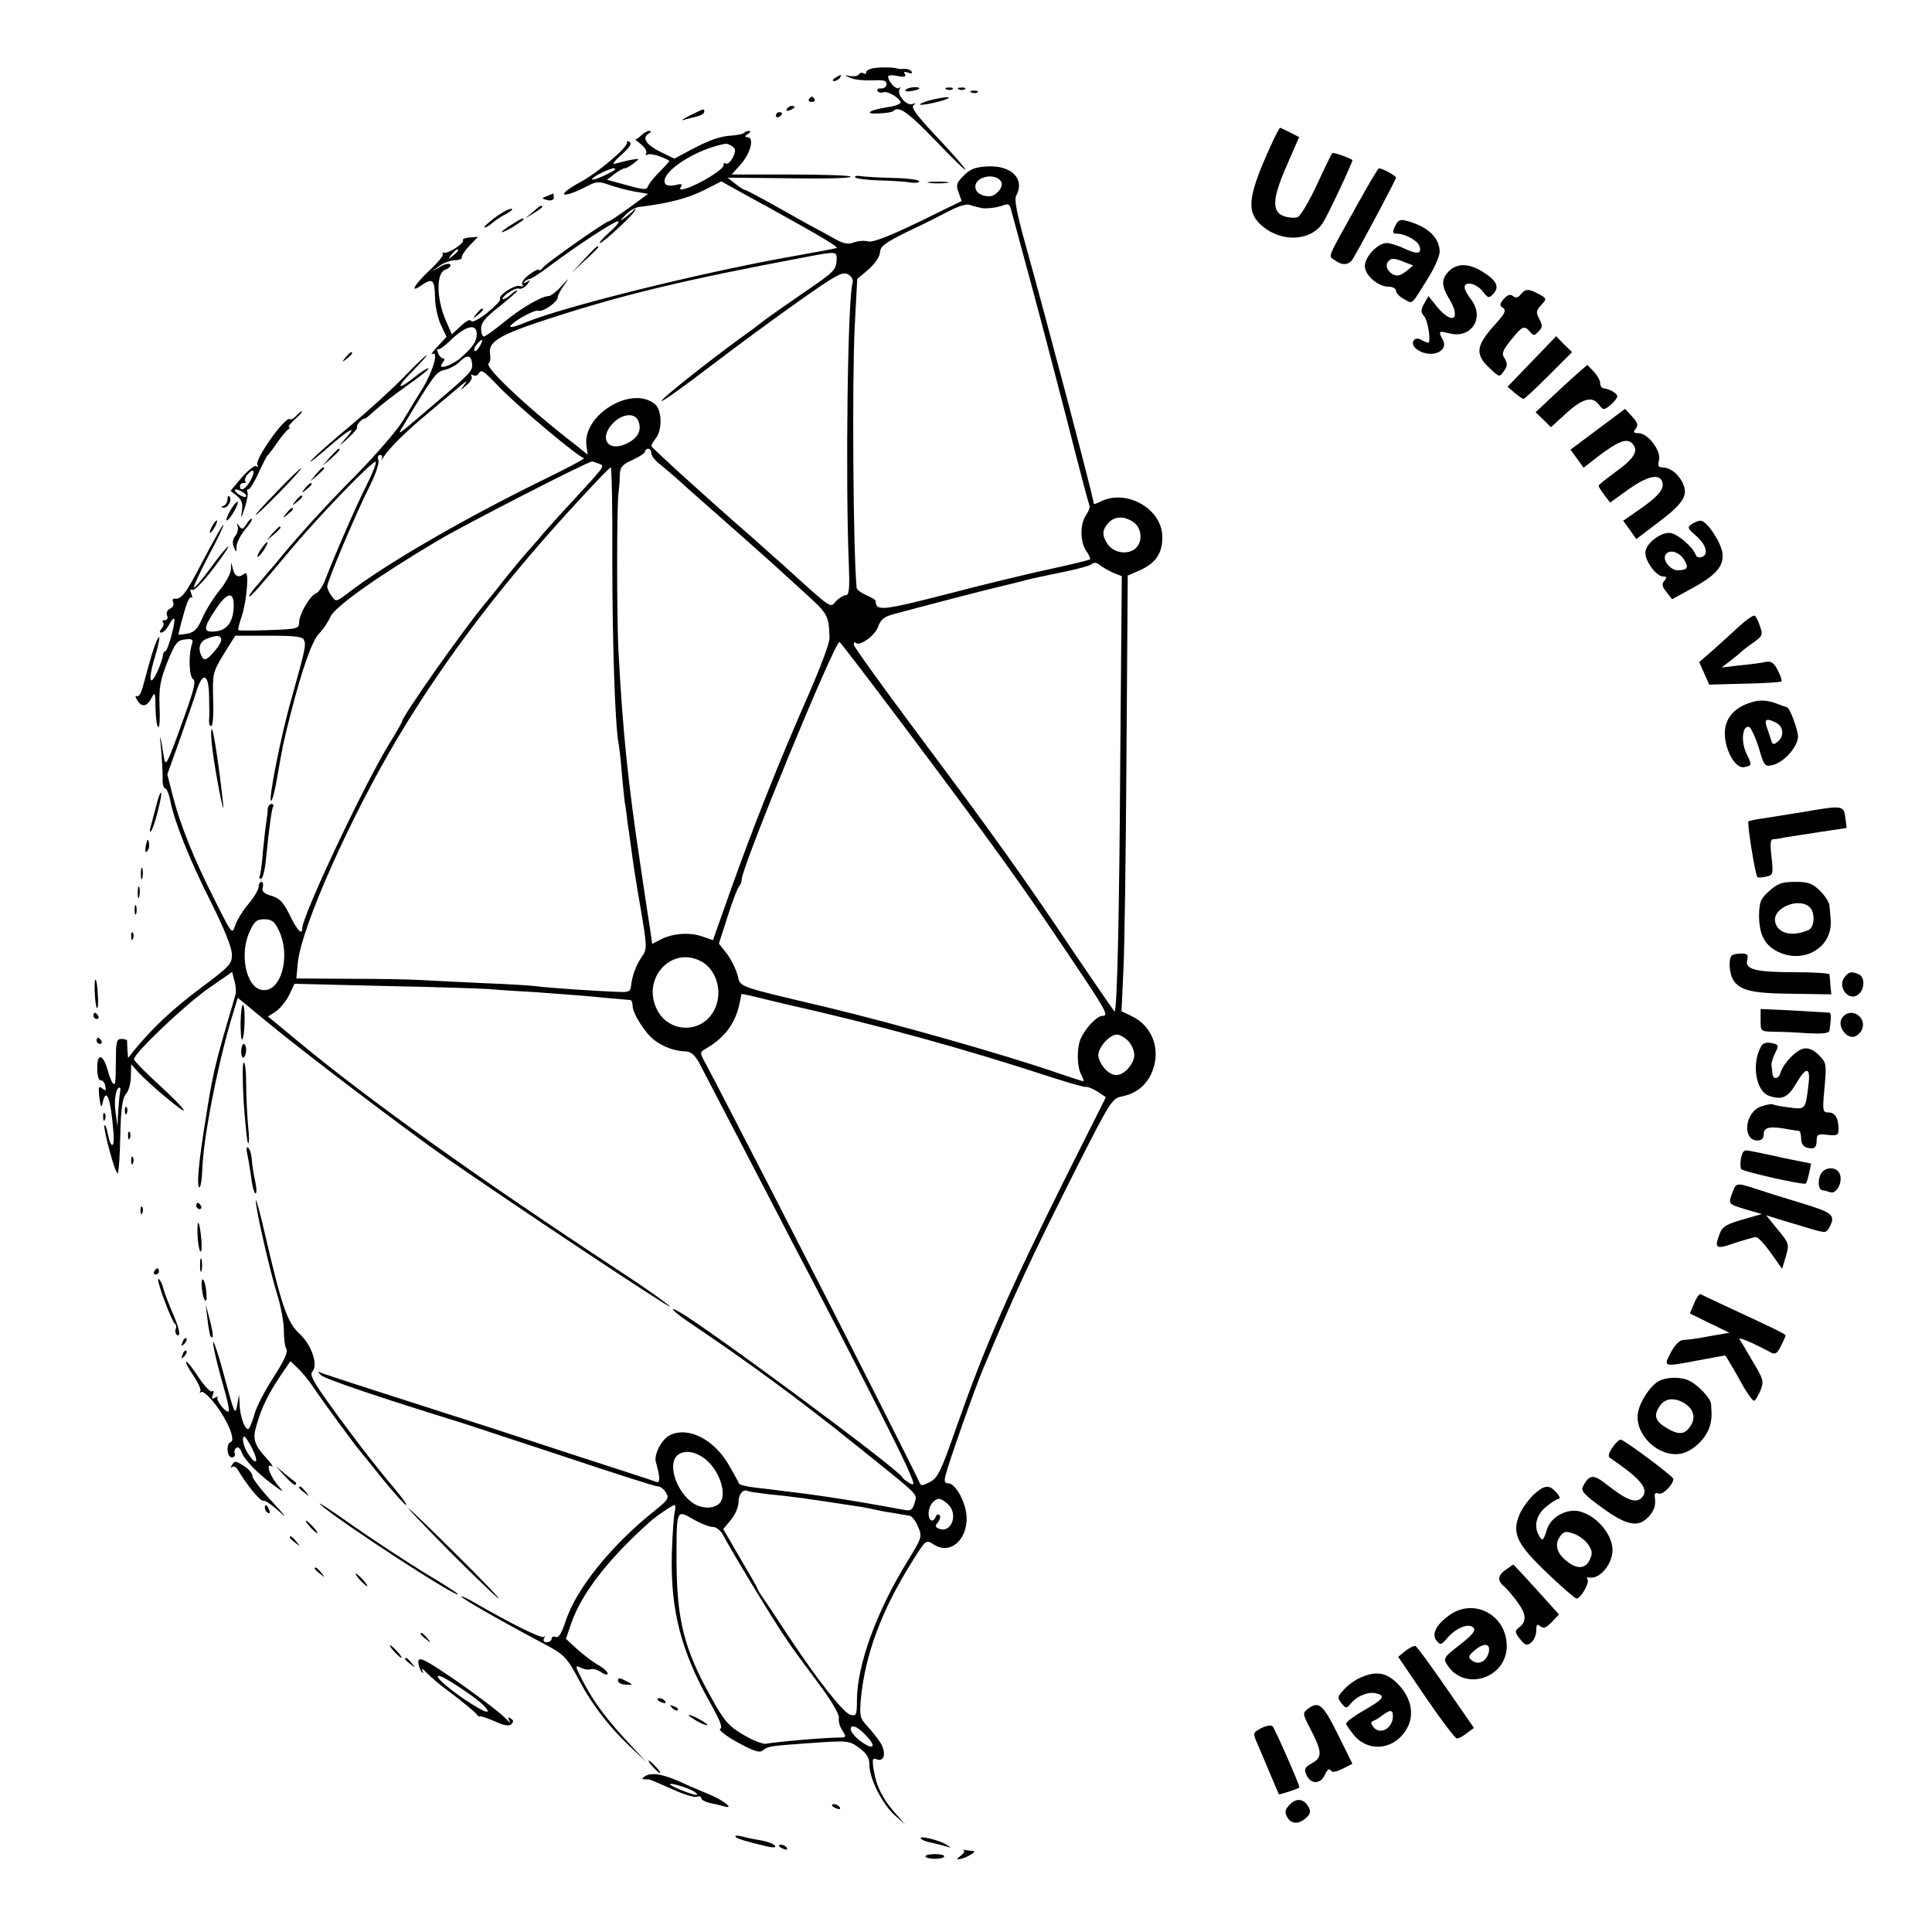<?xml version="1.0" standalone="no"?>
<!DOCTYPE svg PUBLIC "-//W3C//DTD SVG 20010904//EN"
 "http://www.w3.org/TR/2001/REC-SVG-20010904/DTD/svg10.dtd">
<svg version="1.0" xmlns="http://www.w3.org/2000/svg"
 width="620pt" height="620pt" viewBox="0 0 620 620"
 preserveAspectRatio="xMidYMid meet">
<g transform="translate(0,620) scale(0.1,-0.1)"
fill="#000000" stroke="none">
<path d="M2808 5982 c-16 -2 -28 -8 -28 -13 0 -6 -4 -8 -9 -4 -5 3 -12 1 -15
-4 -3 -5 -16 -7 -29 -5 -20 4 -20 4 2 -6 14 -6 45 -9 70 -8 36 2 46 0 46 -12
0 -8 -8 -14 -17 -14 -10 1 -15 -3 -12 -8 3 -5 12 -7 19 -4 14 5 55 -20 55 -33
0 -5 -19 -12 -42 -15 -59 -9 -78 -23 -28 -20 23 1 44 4 47 8 18 17 46 -3 136
-96 54 -57 97 -98 95 -92 -2 7 -43 53 -91 104 -66 70 -85 96 -75 103 9 6 8 7
-4 3 -20 -6 -51 31 -41 48 3 6 3 8 -2 4 -8 -8 -34 19 -35 36 0 5 14 6 30 2 22
-4 29 -2 24 6 -5 8 -2 9 10 5 11 -4 15 -3 11 4 -4 5 -14 9 -23 8 -10 -1 -19 0
-22 1 -11 4 -46 5 -72 2z"/>
<path d="M2680 5950 c-9 -6 -10 -10 -3 -10 6 0 15 5 18 10 8 12 4 12 -15 0z"/>
<path d="M2906 5911 c-3 -4 6 -6 19 -3 14 2 25 6 25 8 0 8 -39 4 -44 -5z"/>
<path d="M3038 5913 c7 -3 16 -2 19 1 4 3 -2 6 -13 5 -11 0 -14 -3 -6 -6z"/>
<path d="M3078 5913 c7 -3 16 -2 19 1 4 3 -2 6 -13 5 -11 0 -14 -3 -6 -6z"/>
<path d="M3118 5903 c7 -3 16 -2 19 1 4 3 -2 6 -13 5 -11 0 -14 -3 -6 -6z"/>
<path d="M2596 5882 c-3 -5 1 -9 9 -9 8 0 12 4 9 9 -3 4 -7 8 -9 8 -2 0 -6 -4
-9 -8z"/>
<path d="M2992 5880 c-18 -4 -36 -11 -39 -14 -8 -7 53 4 82 15 25 10 1 9 -43
-1z"/>
<path d="M2525 5850 c-3 -6 1 -7 9 -4 18 7 21 14 7 14 -6 0 -13 -4 -16 -10z"/>
<path d="M2215 5830 c-22 -11 -32 -18 -22 -15 11 3 30 8 43 11 13 3 24 10 24
15 0 11 2 12 -45 -11z"/>
<path d="M2490 5829 c0 -5 5 -7 10 -4 6 3 10 8 10 11 0 2 -4 4 -10 4 -5 0 -10
-5 -10 -11z"/>
<path d="M4076 5728 c-67 -148 -75 -200 -39 -240 60 -66 167 -68 209 -2 14 21
94 191 94 200 0 4 -61 26 -64 23 -3 -2 -25 -48 -50 -102 -25 -53 -52 -100 -62
-104 -9 -3 -28 -2 -43 3 -40 14 -39 55 8 162 l40 92 -29 15 c-16 8 -31 15 -32
15 -2 0 -17 -28 -32 -62z"/>
<path d="M2057 5765 c-8 -8 -16 -13 -18 -12 -3 1 6 -6 18 -16 13 -10 20 -24
17 -29 -4 -6 -2 -8 4 -4 8 5 45 -5 70 -20 1 -1 -13 -17 -31 -35 -19 -19 -36
-40 -38 -48 -4 -11 -16 -10 -68 5 l-63 17 23 18 c13 10 29 19 34 19 6 0 19 8
30 17 19 15 19 15 -10 10 -16 -3 -39 -9 -50 -12 -12 -4 -5 7 19 28 25 22 35
37 27 41 -6 4 -10 4 -9 -1 5 -14 -94 -98 -151 -128 -83 -46 -58 -55 28 -10 25
13 35 13 68 1 21 -7 57 -17 81 -21 l42 -7 -60 -44 c-33 -24 -63 -44 -66 -44
-10 0 -198 -132 -211 -148 -7 -9 -13 -12 -13 -8 0 4 -14 -2 -30 -14 -17 -12
-27 -26 -24 -32 4 -6 1 -9 -7 -6 -16 6 -72 -30 -64 -42 2 -4 -17 -24 -42 -44
-28 -22 -49 -32 -51 -26 -3 7 -16 0 -33 -16 l-29 -27 -19 44 c-31 71 -32 154
-1 164 11 4 18 11 15 16 -4 5 -18 2 -33 -7 l-27 -16 24 18 c13 10 36 18 50 19
14 0 24 4 23 8 -2 5 9 22 24 38 l28 29 -26 -2 c-15 -1 -25 -5 -22 -9 5 -9 -48
-44 -61 -40 -5 1 -7 0 -4 -4 4 -3 -15 -27 -42 -52 -50 -47 -66 -76 -27 -49 36
25 43 19 44 -37 0 -28 9 -69 19 -90 l18 -38 -29 -31 c-16 -17 -23 -28 -17 -24
22 12 3 -54 -30 -109 -17 -27 -46 -75 -64 -105 -18 -30 -86 -109 -151 -175
-104 -105 -197 -208 -258 -284 -10 -12 -34 -39 -51 -60 -18 -20 -33 -39 -33
-44 0 -8 32 28 138 155 92 109 260 283 268 276 3 -3 -11 -38 -31 -78 -32 -63
-96 -210 -134 -307 -7 -17 -19 -34 -27 -37 -19 -7 -54 -67 -54 -93 0 -20 -5
-22 -96 -25 -53 -2 -97 -2 -99 0 -2 2 3 22 11 45 17 54 24 150 10 137 -19 -15
-31 -12 -38 12 l-6 23 -1 -23 c-1 -13 -17 -43 -36 -66 -19 -23 -44 -63 -55
-88 -15 -35 -26 -47 -47 -51 -16 -3 -29 -4 -30 -4 -1 1 6 30 16 65 9 35 20 59
24 55 5 -4 5 1 1 11 -5 13 -4 17 3 13 6 -4 36 27 68 69 32 42 53 74 47 70 -6
-3 -32 -35 -58 -71 -26 -36 -50 -63 -52 -60 -2 2 19 47 47 101 29 53 50 98 48
100 -2 2 -31 -50 -66 -116 -56 -108 -69 -125 -93 -121 -4 0 -5 -5 -2 -13 3 -7
-2 -16 -10 -19 -9 -4 -13 -13 -10 -22 4 -8 1 -15 -7 -15 -7 0 -9 -3 -6 -7 4
-3 2 -12 -4 -20 -8 -9 -8 -13 -1 -13 6 0 18 12 26 28 8 15 15 21 16 14 0 -23
-22 -102 -30 -102 -3 0 -7 -6 -7 -12 0 -7 -8 -31 -18 -53 -26 -57 -30 -22 -6
53 10 34 15 60 11 57 -8 -5 -23 -51 -50 -153 -6 -25 -15 -40 -21 -36 -6 3 -5
-3 2 -14 15 -24 32 -19 47 11 9 18 11 13 11 -35 1 -31 4 -59 9 -61 4 -3 6 27
4 66 -2 60 2 84 25 142 25 62 32 70 56 73 24 3 28 0 23 -15 -12 -37 -9 -105 4
-113 10 -6 1 -39 -38 -146 -46 -128 -51 -136 -56 -104 -12 77 -15 82 -9 25 3
-33 5 -75 5 -92 -1 -18 3 -33 8 -33 5 0 12 -17 16 -37 12 -66 63 -194 131
-328 40 -80 66 -143 67 -165 1 -33 -4 -39 -99 -110 -91 -68 -153 -126 -214
-200 l-20 -25 -2 25 c-1 14 -1 27 -1 30 0 3 -8 6 -18 6 -15 0 -18 -9 -18 -61
-1 -86 -1 -89 -10 -81 -4 4 -12 24 -17 44 -15 51 -34 53 -33 3 0 -23 5 -39 11
-38 6 1 13 -7 15 -18 3 -15 2 -17 -10 -8 -11 10 -13 5 -9 -30 3 -24 6 -33 9
-22 12 61 27 25 36 -88 5 -52 -8 -56 -18 -6 -3 18 -8 30 -11 28 -2 -3 5 -40
17 -83 11 -42 23 -74 26 -71 3 3 7 57 8 121 2 88 7 120 18 133 9 10 16 35 16
57 l1 39 22 -25 c37 -40 147 -132 147 -123 0 5 -36 42 -80 82 -44 40 -80 77
-80 82 0 19 164 175 240 228 l75 52 7 -28 c5 -15 6 -35 4 -43 -2 -8 -15 -53
-29 -100 -38 -132 -46 -166 -66 -295 -23 -138 -31 -225 -21 -225 4 0 8 25 9
55 3 99 46 322 91 477 l23 76 96 -79 c112 -93 450 -349 566 -430 217 -151 725
-489 725 -482 -1 4 -67 52 -148 105 -470 309 -812 553 -1044 745 l-98 81 25
16 c14 10 33 33 43 53 l17 36 285 -7 c157 -3 310 -8 340 -10 30 -3 98 -7 150
-10 52 -4 123 -9 158 -12 35 -3 80 -8 100 -9 20 -2 40 -4 45 -4 4 -1 7 -9 7
-18 0 -25 40 -88 70 -111 29 -22 65 -35 100 -36 18 -1 30 -11 46 -41 30 -58
176 -339 252 -485 35 -69 86 -165 112 -215 108 -206 271 -526 299 -589 26 -58
28 -65 11 -56 -10 6 -22 14 -25 20 -19 31 -636 487 -717 531 -38 21 -15 -2 40
-39 183 -123 348 -244 527 -388 213 -171 198 -156 190 -187 -6 -21 -12 -26
-29 -23 -145 27 -283 49 -391 61 -22 3 -62 8 -90 11 -27 3 -51 9 -53 12 -1 4
-16 31 -32 59 -48 84 -132 127 -191 97 -26 -13 -52 -63 -44 -87 13 -45 14 -66
3 -63 -7 3 -137 45 -288 94 -151 50 -383 125 -515 167 -132 42 -251 81 -265
86 -22 9 -23 9 -10 -4 12 -12 192 -73 455 -154 28 -9 176 -58 331 -109 155
-52 287 -94 295 -94 8 0 20 -9 26 -20 11 -17 7 -23 -35 -57 -141 -112 -256
-255 -288 -359 -12 -35 -21 -51 -31 -47 -7 3 -13 0 -13 -6 0 -6 -7 -11 -16
-11 -9 0 -12 5 -8 13 4 6 3 9 -1 4 -7 -6 -105 42 -222 110 -24 14 -43 22 -43
20 0 -6 130 -80 258 -148 74 -39 80 -45 122 -124 41 -77 95 -147 162 -210 l53
-50 -56 60 c-74 80 -110 128 -147 197 -26 50 -28 56 -10 47 11 -6 25 -8 33 -6
7 3 22 -1 34 -9 11 -8 21 -10 21 -5 0 6 -12 17 -27 26 -16 8 -46 31 -68 50
l-39 36 18 52 c33 94 118 204 250 322 19 18 74 55 80 55 4 0 4 -10 1 -23 -3
-12 -7 -71 -9 -131 -5 -182 29 -313 122 -479 33 -58 42 -82 33 -85 -7 -2 17
-22 55 -43 53 -29 72 -35 82 -26 17 13 20 14 147 23 129 9 129 9 165 -17 22
-17 30 -31 30 -53 0 -44 42 -126 81 -161 l34 -30 -31 35 c-40 45 -62 87 -70
139 -6 36 -4 41 10 35 24 -9 31 22 11 54 -10 15 -29 39 -43 54 -23 25 -24 32
-19 90 14 140 66 280 163 435 45 72 45 73 70 57 51 -34 107 11 106 86 -1 46
-35 110 -59 110 -12 0 -14 7 -8 28 10 40 94 279 121 342 110 262 157 361 305
655 99 195 108 210 137 216 46 9 77 33 96 72 34 73 7 153 -62 186 l-33 16 6
130 c4 72 8 386 10 699 l4 569 39 17 c51 23 72 54 72 107 0 91 -118 157 -201
112 -11 -5 -19 -8 -19 -5 0 16 -153 595 -219 831 -27 97 -37 145 -30 157 29
53 -14 98 -92 94 -39 -2 -55 -8 -76 -29 -23 -23 -26 -30 -17 -54 l10 -28 -139
-68 c-93 -45 -146 -65 -160 -62 -13 4 -34 2 -47 -3 -18 -7 -33 -4 -60 11 -19
11 -60 33 -90 49 -30 17 -85 48 -123 69 -38 21 -72 39 -75 39 -4 0 -18 9 -32
20 l-25 20 198 -2 c108 -2 197 0 197 5 0 4 -86 7 -191 7 l-191 0 31 35 c31 36
42 85 19 85 -9 0 -8 4 2 10 8 5 10 10 4 10 -6 0 -14 -3 -17 -7 -4 -3 -22 -7
-39 -8 -38 -2 -74 -15 -139 -50 l-45 -24 -43 21 c-47 23 -62 45 -40 59 9 5 10
9 2 9 -6 0 -18 -7 -26 -15z m292 -34 c12 -8 13 -14 3 -36 -7 -14 -17 -23 -22
-20 -6 4 -9 1 -8 -5 3 -12 -78 -62 -121 -75 -17 -5 -22 -4 -16 5 6 10 1 11
-18 6 -14 -3 -28 -2 -32 4 -21 34 96 112 195 129 3 0 11 -3 19 -8z m-389 -84
c-34 -18 -60 -27 -60 -22 0 7 54 34 70 35 8 0 4 -6 -10 -13z m1254 -33 c6 -16
-19 -44 -39 -44 -27 0 -45 13 -45 31 0 35 71 46 84 13z m-754 -76 c184 -102
234 -132 224 -134 -5 -2 -74 -15 -154 -29 -289 -52 -724 -160 -844 -210 -57
-24 -65 -17 -16 14 25 15 50 26 57 24 14 -6 62 27 63 43 0 6 9 24 21 40 17 24
16 24 -8 -3 -16 -18 -35 -33 -42 -33 -22 0 -90 -39 -145 -85 -31 -25 -59 -45
-63 -45 -5 0 -9 11 -9 24 -1 19 12 36 57 71 32 26 59 49 59 52 0 3 -8 -1 -18
-10 -10 -10 -23 -17 -28 -17 -5 0 2 9 15 19 14 10 30 17 36 15 7 -3 18 3 26
12 12 16 12 17 -1 9 -9 -5 -12 -5 -7 1 5 5 13 9 17 9 5 0 33 18 62 40 89 67
209 145 221 145 7 0 -5 -16 -27 -35 -21 -19 -35 -35 -31 -35 10 0 109 92 113
105 2 7 1 7 -5 0 -4 -5 -17 -16 -28 -24 -17 -13 -17 -11 2 9 12 13 32 25 45
26 92 11 156 28 206 53 l57 29 50 -28 c28 -15 70 -39 95 -52z m692 -6 c15 -2
41 1 58 6 28 10 30 9 36 -16 4 -15 29 -108 56 -207 27 -99 81 -304 120 -455
38 -151 72 -278 74 -282 3 -4 -2 -18 -10 -30 -21 -29 -20 -87 0 -116 9 -13 14
-25 12 -27 -2 -2 -58 -16 -123 -30 -66 -14 -216 -50 -334 -81 -211 -54 -230
-56 -231 -23 0 4 -13 12 -30 19 -16 7 -31 18 -31 24 -11 113 -15 662 -6 841
l8 150 36 30 c21 19 36 41 37 55 1 20 16 31 91 68 50 23 110 54 135 67 25 13
52 21 60 18 8 -3 27 -8 42 -11z m-1682 -136 c0 -2 -8 -10 -17 -17 -16 -13 -17
-12 -4 4 13 16 21 21 21 13z m1215 -29 c-2 -34 -6 -38 -107 -107 -51 -35 -105
-73 -120 -84 -15 -12 -48 -37 -75 -56 -114 -83 -264 -202 -260 -207 3 -2 74
48 157 112 84 64 213 159 287 211 115 81 136 93 154 84 12 -7 18 -18 15 -28
-16 -54 -23 -637 -12 -904 3 -78 1 -98 -10 -98 -7 0 -21 -9 -31 -19 -20 -22
-7 -32 -171 117 -41 36 -82 73 -91 81 -153 133 -331 295 -331 300 0 3 7 15 15
25 21 27 19 89 -2 108 -74 64 -235 -33 -221 -133 l4 -28 -40 32 c-154 119
-294 251 -278 261 5 3 7 16 5 28 -8 42 28 63 194 117 238 77 431 123 813 195
104 20 106 20 105 -7z m-1155 -239 c-1 -25 -11 -40 -51 -76 -31 -27 -79 -41
-59 -17 7 9 8 15 2 15 -5 0 -13 8 -16 17 -4 10 -5 15 -1 12 3 -3 23 11 45 33
47 44 80 50 80 16z m10 -39 c-7 -11 -14 -18 -17 -15 -3 3 0 12 7 21 18 21 23
19 10 -6z m-25 -57 c2 -23 -5 -30 -130 -136 -117 -100 -112 -97 -89 -59 97
161 104 170 131 176 15 3 37 15 48 26 24 24 38 22 40 -7z m88 -75 c63 -65 257
-227 271 -227 6 -1 -57 -34 -139 -74 -245 -120 -499 -267 -618 -359 -37 -28
-39 -29 -52 -11 -8 11 -15 25 -15 32 0 16 94 239 137 323 19 38 31 74 27 83
-3 9 -1 16 6 16 6 0 8 -6 5 -12 -3 -7 0 -4 7 7 18 28 74 83 137 135 29 25 59
50 65 55 67 57 70 59 56 40 -14 -20 -14 -20 7 -1 13 10 20 23 16 29 -3 5 -1 7
5 3 6 -3 13 -2 17 4 10 16 13 14 68 -43z m446 -109 c11 -29 -2 -54 -37 -71
-52 -26 -86 5 -57 50 29 43 81 55 94 21z m41 -102 c0 -8 12 -24 28 -36 15 -12
43 -36 62 -53 19 -18 71 -63 115 -102 114 -101 155 -137 186 -165 15 -14 60
-55 102 -93 74 -67 77 -72 79 -144 1 -16 -32 -102 -72 -193 -93 -212 -173
-414 -245 -616 l-57 -161 -35 12 c-41 14 -94 10 -133 -10 l-27 -14 -6 42 c-4
23 -18 119 -32 212 -40 267 -56 422 -70 680 -6 101 -6 477 0 515 2 14 4 39 4
56 1 25 7 33 41 48 22 10 40 22 40 27 0 5 5 9 10 9 6 0 10 -6 10 -14z m-168
-34 c20 -8 23 -3 -91 -127 -31 -33 -69 -76 -86 -95 -16 -20 -46 -53 -65 -75
-19 -22 -48 -58 -65 -79 -16 -22 -42 -53 -56 -70 -72 -86 -269 -366 -269 -382
0 -2 -18 -34 -41 -71 -82 -134 -279 -552 -279 -592 0 -24 -16 -7 -40 42 -20
41 -32 54 -58 62 -25 7 -32 14 -29 27 3 10 1 18 -4 18 -5 0 -9 -7 -9 -16 0 -8
-14 -33 -32 -54 -18 -21 -37 -52 -43 -69 -10 -31 -10 -31 -67 83 -67 132 -110
240 -134 334 l-17 67 43 120 c23 66 47 134 52 152 20 59 38 49 39 -20 1 -34 1
-70 0 -79 -1 -10 2 -18 7 -18 5 0 8 39 6 86 -2 83 -1 87 34 145 l37 59 108 0
c87 0 109 -3 113 -15 6 -16 5 -24 -40 -185 -34 -118 -76 -330 -66 -330 4 0 13
35 20 78 19 108 18 103 41 195 39 152 70 240 93 264 13 13 29 37 36 53 13 32
151 130 343 244 89 53 485 256 497 255 3 0 13 -4 22 -7z m43 -309 c0 -267 9
-533 20 -588 2 -11 7 -51 10 -90 3 -38 8 -83 10 -100 3 -16 7 -46 9 -65 3 -19
8 -57 12 -85 3 -27 16 -111 29 -185 22 -129 22 -136 5 -160 -19 -27 -32 -63
-35 -95 -2 -17 -9 -20 -41 -18 -66 2 -238 14 -262 18 -12 2 -89 7 -170 10 -81
4 -172 8 -202 10 -30 2 -132 4 -227 4 l-172 1 5 53 c13 115 167 462 322 722
155 259 347 510 596 777 44 48 83 88 86 88 3 0 6 -134 5 -297z m1673 121 c28
-20 30 -68 2 -87 -26 -18 -66 -10 -85 16 -19 28 -19 46 2 69 20 22 51 23 81 2z
m-66 -162 l28 -11 -5 -593 c-3 -498 -10 -798 -18 -804 -1 -1 -57 81 -125 181
-165 247 -268 391 -508 712 -112 150 -204 278 -204 284 0 7 3 10 6 6 13 -12
62 23 72 52 8 23 20 32 49 40 115 31 301 79 323 84 14 3 45 11 70 17 50 13 44
12 155 35 44 9 84 20 89 25 6 6 16 5 25 -3 9 -7 28 -18 43 -25z m-2822 -104
c0 -51 -20 -80 -57 -84 -42 -5 -42 9 -2 69 37 56 59 61 59 15z m-40 -112 c0
-7 -12 -26 -26 -41 -21 -23 -28 -25 -35 -14 -15 25 -10 49 14 59 32 13 47 12
47 -4z m2181 -263 c306 -408 383 -515 547 -760 113 -168 121 -183 100 -183
-17 0 -50 -34 -68 -69 -15 -29 -15 -93 0 -120 6 -12 9 -21 7 -21 -2 0 -37 11
-78 25 -176 61 -520 158 -739 211 -300 71 -283 65 -293 104 -5 19 -20 50 -34
69 l-26 33 28 87 c15 47 31 90 36 95 5 6 9 16 9 23 0 40 298 763 314 763 2 0
91 -116 197 -257z m-1996 -669 c41 -86 4 -206 -58 -190 -48 12 -68 114 -37
184 16 36 24 42 48 42 24 0 33 -7 47 -36z m1349 -96 c52 -23 76 -94 52 -151
-35 -85 -150 -87 -189 -4 -46 96 44 198 137 155z m271 -139 c299 -67 578 -144
856 -235 59 -19 110 -34 115 -32 5 1 21 -6 36 -15 l27 -18 -124 -247 c-191
-384 -262 -546 -355 -810 -50 -143 -60 -165 -86 -178 -23 -12 -29 -13 -33 -2
-5 14 -258 515 -386 763 -45 88 -126 246 -180 350 -54 105 -107 207 -119 229
-21 38 -21 39 -2 50 64 37 98 84 111 154 2 9 4 19 4 21 1 2 11 0 24 -3 12 -3
63 -15 112 -27z m1105 -119 c11 -11 20 -31 20 -45 0 -29 -32 -65 -58 -65 -23
0 -51 30 -57 59 -5 25 34 71 60 71 8 0 24 -9 35 -20z m-3235 -167 c-2 -10 -4
-38 -6 -63 l-2 -45 -6 45 c-6 39 1 80 13 80 3 0 3 -8 1 -17z m1890 -1186 c36
-36 55 -99 38 -126 -14 -23 -57 -25 -87 -6 -54 35 -84 123 -54 153 23 23 68
14 103 -21z m190 -102 c81 -8 104 -11 300 -41 17 -3 37 -7 45 -9 8 -2 33 -7
55 -10 22 -4 46 -8 54 -9 7 -1 20 -17 27 -35 14 -32 12 -36 -30 -105 -101
-162 -166 -338 -166 -453 0 -47 -2 -51 -21 -46 -22 6 -104 109 -199 253 -34
52 -71 107 -81 122 -11 15 -19 29 -19 32 0 2 -25 45 -55 96 l-54 93 24 29 c14
16 25 42 25 58 0 25 15 43 30 35 3 -2 32 -6 65 -10z m577 -32 c34 -31 12 -94
-28 -79 -13 5 -14 9 -4 21 7 9 9 19 5 23 -4 4 -10 1 -12 -5 -8 -21 -23 -14
-23 10 0 24 17 47 34 47 5 0 18 -7 28 -17z m-755 -73 c11 0 26 -11 34 -27 22
-43 164 -278 201 -331 17 -26 64 -90 103 -142 43 -57 69 -102 67 -113 -2 -10
3 -28 11 -40 14 -22 13 -23 -12 -23 -44 0 -215 -15 -232 -20 -9 -2 -41 10 -72
28 -49 29 -62 43 -106 123 -86 154 -109 247 -110 435 0 167 -1 166 53 135 24
-14 52 -25 63 -25z m488 -665 c31 -30 34 -50 6 -35 -25 13 -51 39 -51 51 0 16
20 10 45 -16z"/>
<path d="M1875 5368 l-40 -43 43 40 c23 21 42 40 42 42 0 8 -9 0 -45 -39z"/>
<path d="M682 3793 c9 -73 40 -231 34 -173 -11 106 -31 240 -36 240 -4 0 -3
-30 2 -67z"/>
<path d="M859 3603 c0 -10 -2 -27 -4 -38 -2 -11 -7 -54 -11 -95 -3 -41 -8 -78
-11 -82 -2 -5 0 -8 5 -8 5 0 13 30 16 68 11 107 18 156 23 165 2 4 -1 7 -6 7
-6 0 -11 -8 -12 -17z"/>
<path d="M4364 5558 c-112 -201 -102 -177 -79 -194 23 -17 44 -15 57 6 36 62
138 254 138 260 0 6 -44 30 -55 30 -2 0 -30 -46 -61 -102z"/>
<path d="M2744 5631 c3 -4 39 -9 80 -10 41 -1 86 -4 100 -7 14 -2 26 0 26 4 0
5 -38 10 -85 11 -46 1 -94 4 -105 6 -11 2 -18 0 -16 -4z"/>
<path d="M2983 5613 c15 -2 39 -2 55 0 15 2 2 4 -28 4 -30 0 -43 -2 -27 -4z"/>
<path d="M1756 5571 c-19 -7 -19 -8 0 -13 13 -3 21 0 21 8 0 8 -1 14 -1 13 -1
0 -10 -4 -20 -8z"/>
<path d="M1709 5519 l-24 -20 28 17 c15 9 27 18 27 20 0 8 -8 4 -31 -17z"/>
<path d="M1586 5500 c-22 -17 -36 -30 -31 -30 5 0 16 6 24 14 9 8 30 22 46 30
17 9 23 16 15 16 -8 0 -33 -14 -54 -30z"/>
<path d="M1643 5480 c-18 -11 -33 -22 -33 -25 0 -2 16 5 35 16 19 12 35 23 35
25 0 6 -3 5 -37 -16z"/>
<path d="M4480 5480 c-13 -25 -13 -30 5 -30 23 0 63 -22 69 -37 11 -27 -4 -31
-44 -12 -21 10 -48 19 -60 19 -29 0 -70 -44 -70 -74 0 -29 42 -66 76 -66 13 0
24 -6 24 -13 0 -8 12 -20 26 -27 29 -16 21 -22 79 71 19 31 35 67 35 81 0 44
-37 80 -101 98 -23 7 -31 5 -39 -10z m27 -121 l28 -11 -23 -19 c-18 -14 -28
-16 -43 -9 -19 11 -25 31 -12 43 9 9 17 9 50 -4z"/>
<path d="M4650 5330 c-25 -25 -25 -46 0 -88 40 -66 12 -87 -38 -27 l-28 35
-14 -25 c-11 -20 -11 -27 1 -41 12 -15 22 -84 12 -84 -2 0 -13 4 -23 10 -22
12 -36 -12 -17 -28 42 -35 109 -13 87 28 -15 27 -13 29 18 21 73 -21 119 49
72 109 -11 14 -20 31 -20 38 0 21 38 13 58 -13 18 -23 20 -23 35 -7 20 22 9
43 -37 71 -42 26 -80 27 -106 1z"/>
<path d="M4880 5255 c-9 -11 -16 -12 -25 -5 -8 7 -17 4 -29 -9 -11 -12 -14
-21 -7 -26 17 -10 14 -18 -29 -65 -54 -62 -56 -89 -8 -133 30 -28 30 -28 44
-8 12 16 12 24 3 40 -11 16 -8 25 20 60 36 45 43 48 61 26 11 -13 14 -13 27 1
13 13 14 19 3 40 -11 20 -11 27 5 44 20 22 20 22 -12 39 -29 15 -38 14 -53 -4z"/>
<path d="M1529 5193 c-13 -16 -12 -17 4 -4 9 7 17 15 17 17 0 8 -8 3 -21 -13z"/>
<path d="M4916 5040 l-78 -81 23 -20 c12 -10 25 -19 28 -19 4 0 40 34 81 75
l75 75 -26 25 -25 26 -78 -81z"/>
<path d="M1109 5053 c-13 -16 -12 -17 4 -4 9 7 17 15 17 17 0 8 -8 3 -21 -13z"/>
<path d="M1295 4989 c-38 -39 -114 -108 -169 -154 -56 -46 -112 -96 -126 -111
-14 -15 7 0 46 34 74 65 105 82 63 35 -24 -28 -23 -28 8 1 18 16 31 32 29 35
-2 3 2 12 10 19 8 7 14 11 14 8 0 -2 14 9 32 26 18 16 65 53 105 81 40 28 71
53 68 55 -2 2 -22 -10 -43 -27 -59 -47 -63 -37 -7 19 27 28 47 50 44 50 -3 0
-37 -32 -74 -71z"/>
<path d="M5066 5005 c-16 -14 -53 -48 -83 -76 l-55 -52 25 -24 24 -24 44 40
c56 52 87 61 109 34 15 -20 17 -20 38 -3 12 10 22 23 22 28 0 10 -25 24 -45
26 -5 1 -10 8 -10 16 1 8 -9 25 -20 37 l-21 22 -28 -24z"/>
<path d="M5128 4823 l-88 -66 21 -29 21 -29 46 36 c65 49 92 60 110 42 22 -23
7 -48 -53 -91 -30 -22 -55 -42 -55 -45 0 -3 9 -17 19 -30 l18 -24 58 42 c61
43 99 52 109 26 8 -23 -9 -45 -70 -88 l-55 -38 21 -29 21 -30 67 51 c87 65
102 91 80 133 -15 28 -39 45 -62 46 -14 0 -17 5 -12 24 7 30 -36 86 -66 86
-16 0 -18 3 -9 14 9 11 7 19 -11 39 l-23 25 -87 -65z"/>
<path d="M950 4865 c-7 -8 -16 -13 -20 -10 -15 9 -114 -130 -104 -147 4 -6 3
-8 -4 -4 -5 3 -26 -13 -46 -36 l-36 -43 21 -17 c16 -14 19 -25 15 -50 -4 -25
-2 -22 9 11 8 24 12 48 9 52 -3 5 -1 9 4 9 4 0 19 24 32 53 13 28 26 54 30 57
3 3 17 21 30 40 13 19 29 38 35 42 5 4 6 8 2 8 -4 0 5 11 20 25 15 13 25 25
22 25 -4 0 -12 -7 -19 -15z m-145 -205 c-15 -29 -35 -40 -35 -20 0 6 5 10 12
10 6 0 9 3 5 6 -3 3 0 12 6 20 21 24 28 15 12 -16z m-25 -40 c8 -5 12 -11 9
-14 -3 -3 -14 1 -25 9 -21 16 -8 20 16 5z"/>
<path d="M1059 4733 l-24 -28 28 24 c25 23 32 31 24 31 -2 0 -14 -12 -28 -27z"/>
<path d="M892 4626 c-40 -41 -72 -76 -72 -79 0 -3 34 29 75 71 41 42 73 77 71
79 -1 2 -35 -30 -74 -71z"/>
<path d="M1014 4678 l-19 -23 23 19 c12 11 22 21 22 23 0 8 -8 2 -26 -19z"/>
<path d="M979 4633 c-13 -16 -12 -17 4 -4 9 7 17 15 17 17 0 8 -8 3 -21 -13z"/>
<path d="M730 4598 c0 -9 -6 -19 -12 -21 -10 -4 -10 -6 0 -6 14 -1 28 26 18
36 -3 4 -6 -1 -6 -9z"/>
<path d="M949 4593 c-13 -16 -12 -17 4 -4 9 7 17 15 17 17 0 8 -8 3 -21 -13z"/>
<path d="M738 4560 c-9 -17 -14 -30 -10 -30 4 0 15 14 24 30 9 17 14 30 10 30
-4 0 -15 -14 -24 -30z"/>
<path d="M919 4553 c-13 -16 -12 -17 4 -4 9 7 17 15 17 17 0 8 -8 3 -21 -13z"/>
<path d="M791 4518 c-11 -17 -15 -18 -23 -7 -8 12 -9 11 -5 -1 2 -8 -1 -22 -8
-30 -8 -9 -10 -22 -5 -35 8 -19 9 -19 9 2 1 12 13 36 27 53 15 17 25 33 22 35
-2 2 -10 -5 -17 -17z"/>
<path d="M680 4510 c-6 -11 -8 -20 -6 -20 3 0 10 9 16 20 6 11 8 20 6 20 -3 0
-10 -9 -16 -20z"/>
<path d="M5429 4518 c-15 -10 -13 -14 11 -35 34 -28 45 -62 22 -70 -9 -4 -18
-1 -20 6 -9 26 -62 71 -85 71 -33 0 -77 -37 -77 -64 0 -28 36 -76 57 -76 12 0
13 -3 4 -14 -9 -10 -7 -19 7 -36 l18 -23 60 33 c82 44 108 74 101 118 -7 37
-51 102 -70 101 -7 0 -19 -5 -28 -11z m-26 -112 c18 -27 13 -36 -19 -36 -24 0
-50 33 -39 50 11 18 42 10 58 -14z"/>
<path d="M874 4488 l-19 -23 23 19 c21 18 27 26 19 26 -2 0 -12 -10 -23 -22z"/>
<path d="M835 4434 c-9 -15 -12 -23 -6 -20 11 7 35 46 28 46 -3 0 -12 -12 -22
-26z"/>
<path d="M5579 4188 c-24 -22 -62 -57 -85 -77 l-41 -36 16 -36 16 -36 114 3
c62 1 115 5 118 7 2 3 -3 19 -12 36 -12 24 -21 30 -38 27 -12 -3 -49 -8 -82
-11 l-60 -7 30 23 c17 13 32 26 35 29 3 3 19 16 37 28 29 21 31 25 21 52 -5
17 -13 32 -17 34 -4 3 -27 -13 -52 -36z"/>
<path d="M5635 3950 c-71 -16 -106 -58 -99 -119 6 -50 36 -97 60 -93 27 5 27
6 8 45 -18 38 -12 91 9 84 6 -2 20 -32 31 -66 17 -60 20 -62 45 -56 35 8 81
59 81 91 0 22 -27 94 -35 94 -1 0 -18 6 -36 13 -20 8 -46 11 -64 7z m66 -70
c23 -13 25 -43 4 -60 -12 -10 -16 -10 -20 1 -2 8 -9 26 -14 42 -11 30 -3 34
30 17z"/>
<path d="M501 3613 c-7 -26 -15 -57 -18 -68 -3 -11 -2 -17 1 -13 10 8 38 119
33 124 -2 3 -10 -17 -16 -43z"/>
<path d="M5785 3594 c-44 -7 -100 -16 -125 -20 -25 -3 -47 -8 -49 -10 -5 -5
22 -174 29 -179 4 -2 17 -1 29 2 21 5 22 9 16 63 -5 44 -4 57 7 57 7 0 24 3
38 6 14 2 63 10 110 17 l86 13 -4 33 c-5 40 -9 40 -137 18z"/>
<path d="M468 3487 c-3 -19 -2 -25 4 -19 6 6 8 18 6 28 -3 14 -5 12 -10 -9z"/>
<path d="M452 3395 c0 -16 2 -22 5 -12 2 9 2 23 0 30 -3 6 -5 -1 -5 -18z"/>
<path d="M5678 3341 c-28 -25 -32 -35 -33 -78 0 -62 18 -97 62 -118 83 -39
173 15 168 100 -1 17 -3 38 -4 48 0 10 -14 32 -30 48 -25 24 -37 29 -80 29
-42 0 -56 -5 -83 -29z m130 -53 c18 -18 15 -65 -5 -73 -52 -22 -97 -11 -106
25 -12 45 76 83 111 48z"/>
<path d="M442 3335 c0 -16 2 -22 5 -12 2 9 2 23 0 30 -3 6 -5 -1 -5 -18z"/>
<path d="M432 3280 c0 -14 2 -19 5 -12 2 6 2 18 0 25 -3 6 -5 1 -5 -13z"/>
<path d="M421 3194 c0 -11 3 -14 6 -6 3 7 2 16 -1 19 -3 4 -6 -2 -5 -13z"/>
<path d="M5557 3133 c-10 -10 -8 -52 3 -74 20 -37 59 -47 191 -48 l126 -2 -3
28 c-1 15 -2 31 -3 36 -1 4 -50 7 -110 7 -127 0 -162 9 -154 39 4 17 1 21 -19
21 -14 0 -28 -3 -31 -7z"/>
<path d="M5920 3065 c-26 -31 13 -82 44 -56 21 17 21 57 0 65 -23 9 -30 8 -44
-9z"/>
<path d="M304 3016 c1 -25 4 -48 7 -51 3 -3 5 15 3 41 -1 25 -4 48 -7 50 -3 3
-4 -15 -3 -40z"/>
<path d="M772 2919 c0 -33 2 -58 5 -55 9 8 11 106 3 111 -4 2 -7 -23 -8 -56z"/>
<path d="M5650 2926 c0 -36 0 -36 43 -37 23 0 72 -2 110 -5 48 -2 67 0 68 9 1
6 3 22 4 35 1 12 0 22 -4 22 -3 1 -54 3 -113 7 l-108 5 0 -36z"/>
<path d="M300 2940 c0 -5 5 -10 11 -10 5 0 7 5 4 10 -3 6 -8 10 -11 10 -2 0
-4 -4 -4 -10z"/>
<path d="M5910 2931 c-15 -28 21 -71 47 -55 23 14 28 41 13 59 -17 21 -47 19
-60 -4z"/>
<path d="M310 2860 c0 -5 5 -10 11 -10 5 0 7 5 4 10 -3 6 -8 10 -11 10 -2 0
-4 -4 -4 -10z"/>
<path d="M5651 2841 c-31 -56 -16 -144 27 -158 42 -14 60 -5 88 43 30 51 44
50 38 -3 -10 -85 -9 -84 -62 -77 -26 3 -50 8 -53 10 -4 2 -21 -1 -38 -7 -52
-18 -61 -109 -11 -109 13 0 20 7 20 20 0 24 21 27 85 15 11 -2 23 -4 28 -4 4
-1 7 -12 7 -25 0 -15 7 -26 19 -29 24 -6 31 0 31 26 0 16 6 19 35 15 31 -3 35
-1 35 18 0 36 -11 54 -32 54 -19 0 -20 4 -13 79 7 77 6 81 -18 105 -17 17 -33
24 -49 21 -24 -5 -64 -46 -74 -77 -6 -21 -23 -24 -26 -5 0 6 -2 19 -3 27 -1 8
4 27 12 41 12 25 11 27 -13 32 -16 3 -28 -1 -33 -12z"/>
<path d="M774 2826 c0 -14 4 -22 8 -20 4 3 8 14 8 25 0 10 -4 19 -8 19 -4 0
-8 -11 -8 -24z"/>
<path d="M782 2663 c5 -69 11 -129 14 -132 4 -3 4 23 0 58 -3 35 -6 95 -6 132
0 38 -3 69 -8 69 -4 0 -4 -57 0 -127z"/>
<path d="M401 2634 c0 -11 3 -14 6 -6 3 7 2 16 -1 19 -3 4 -6 -2 -5 -13z"/>
<path d="M331 2614 c0 -11 3 -14 6 -6 3 7 2 16 -1 19 -3 4 -6 -2 -5 -13z"/>
<path d="M411 2554 c0 -11 3 -14 6 -6 3 7 2 16 -1 19 -3 4 -6 -2 -5 -13z"/>
<path d="M793 2499 c3 -13 9 -48 13 -76 3 -29 10 -53 14 -53 4 0 4 17 -1 39
-5 21 -10 53 -11 70 -1 18 -7 35 -12 38 -5 4 -6 -4 -3 -18z"/>
<path d="M5587 2483 c-3 -15 -2 -31 1 -35 10 -9 201 -52 207 -46 3 2 7 18 11
34 l6 30 -89 18 c-48 11 -98 21 -109 23 -17 4 -22 -1 -27 -24z"/>
<path d="M421 2474 c0 -11 3 -14 6 -6 3 7 2 16 -1 19 -3 4 -6 -2 -5 -13z"/>
<path d="M5841 2428 c-9 -24 -4 -48 9 -48 5 0 15 -3 23 -6 20 -7 40 30 32 56
-9 29 -53 27 -64 -2z"/>
<path d="M5560 2374 c-15 -38 -14 -38 42 -55 l52 -15 -63 -18 c-49 -14 -64
-23 -71 -42 -20 -51 -15 -55 47 -33 31 10 62 19 68 19 7 0 28 -23 48 -51 l36
-51 12 40 c11 39 11 42 -26 86 l-37 46 48 -15 c27 -8 70 -21 97 -29 44 -13 48
-13 57 4 22 41 13 48 -92 80 -57 17 -123 38 -147 46 -58 19 -60 18 -71 -12z"/>
<path d="M821 2347 c-1 -25 45 -226 70 -306 11 -36 20 -86 20 -111 0 -25 3
-51 8 -59 6 -9 -7 -37 -40 -89 -27 -41 -54 -93 -61 -116 -6 -22 -15 -45 -19
-50 -10 -12 -29 35 -30 77 l-2 32 -6 -35 c-6 -32 -9 -26 -35 70 -15 58 -32
114 -37 125 -14 34 2 -43 27 -130 13 -44 21 -81 18 -84 -7 -8 -43 36 -36 45 4
4 1 3 -7 -1 -11 -6 -13 -4 -8 9 4 10 3 15 -3 11 -5 -3 -24 17 -42 44 -18 28
-36 51 -40 51 -4 0 5 -19 21 -42 16 -24 27 -47 24 -52 -4 -5 -2 -6 4 -3 5 3
25 -15 45 -41 40 -53 65 -115 48 -120 -15 -5 -12 -49 4 -49 8 0 12 6 9 13 -2
6 0 15 6 18 5 4 12 -2 16 -13 7 -23 49 -67 100 -105 35 -26 37 -26 19 -5 -27
30 -43 75 -23 64 8 -5 2 5 -12 21 -45 49 -50 66 -34 116 16 55 38 98 77 156
l30 44 24 -23 c13 -12 36 -40 51 -63 31 -46 133 -185 148 -202 6 -7 39 -48 75
-93 36 -44 69 -80 73 -81 5 0 -14 26 -41 58 -55 64 -154 193 -224 293 -33 47
-44 69 -36 77 20 20 -1 85 -41 122 -40 38 -56 85 -112 325 -15 66 -28 112 -28
102z m-11 -797 c22 -44 12 -55 -14 -15 -15 23 -22 55 -11 55 2 0 14 -18 25
-40z"/>
<path d="M630 2330 c0 -5 5 -10 11 -10 5 0 7 5 4 10 -3 6 -8 10 -11 10 -2 0
-4 -4 -4 -10z"/>
<path d="M451 2314 c0 -11 3 -14 6 -6 3 7 2 16 -1 19 -3 4 -6 -2 -5 -13z"/>
<path d="M634 2236 c1 -25 5 -48 9 -52 4 -4 5 14 3 40 -6 62 -14 71 -12 12z"/>
<path d="M642 2140 c0 -19 2 -27 5 -17 2 9 2 25 0 35 -3 9 -5 1 -5 -18z"/>
<path d="M495 2120 c-3 -5 -1 -10 4 -10 6 0 11 5 11 10 0 6 -2 10 -4 10 -3 0
-8 -4 -11 -10z"/>
<path d="M527 2028 c15 -40 30 -74 34 -76 4 -2 6 -9 3 -17 -3 -7 -1 -15 4 -19
14 -8 7 25 -17 77 -11 27 -24 60 -27 73 -3 13 -10 27 -15 30 -5 3 3 -28 18
-68z"/>
<path d="M648 2064 c2 -19 7 -36 11 -38 4 -3 5 11 3 30 -2 19 -7 36 -11 38 -4
3 -5 -11 -3 -30z"/>
<path d="M5437 2018 l-14 -33 63 -31 64 -31 -64 -11 c-35 -7 -72 -12 -83 -12
-12 0 -27 -14 -41 -40 -25 -48 -26 -47 91 -25 43 8 80 15 83 15 2 0 22 -34 45
-75 22 -41 44 -73 49 -70 4 2 13 18 20 34 11 28 9 35 -26 93 -20 35 -39 67
-42 71 -4 8 53 -17 100 -43 14 -8 21 -4 33 20 8 16 15 31 15 34 0 5 -29 19
-195 96 -38 18 -73 34 -77 37 -4 2 -14 -11 -21 -29z"/>
<path d="M666 1965 c3 -27 8 -52 10 -54 10 -11 9 8 -3 54 l-13 50 6 -50z"/>
<path d="M586 1893 c-6 -14 -5 -15 5 -6 7 7 10 15 7 18 -3 3 -9 -2 -12 -12z"/>
<path d="M586 1853 c-6 -14 -5 -15 5 -6 7 7 10 15 7 18 -3 3 -9 -2 -12 -12z"/>
<path d="M5325 1769 c-28 -14 -65 -70 -69 -106 -9 -69 68 -141 138 -128 37 7
79 46 92 85 7 23 8 36 5 74 -1 18 -39 59 -68 74 -26 14 -70 14 -98 1z m75 -69
c34 -18 44 -48 25 -76 -18 -28 -37 -30 -76 -7 -37 22 -43 40 -24 69 16 26 44
30 75 14z"/>
<path d="M5174 1554 c-11 -16 -14 -28 -8 -32 103 -70 128 -102 102 -129 -19
-18 -48 -7 -108 40 -46 37 -59 37 -80 -3 -8 -14 4 -27 62 -69 79 -57 115 -64
148 -29 19 21 25 38 20 67 -1 8 4 12 13 8 13 -5 47 29 47 47 0 8 -158 126
-169 126 -6 0 -18 -12 -27 -26z"/>
<path d="M744 1498 c-4 -7 -4 -10 1 -6 5 5 13 0 19 -10 29 -49 72 -101 81 -98
6 2 30 -15 55 -38 24 -22 14 -9 -23 31 -37 39 -67 78 -67 86 0 8 -11 22 -25
31 -29 19 -32 19 -41 4z"/>
<path d="M914 1463 c16 -18 32 -31 34 -28 3 3 3 6 1 8 -2 1 -17 13 -34 27
l-30 25 29 -32z"/>
<path d="M960 1426 c0 -2 8 -10 18 -17 15 -13 16 -12 3 4 -13 16 -21 21 -21
13z"/>
<path d="M4921 1403 c-16 -16 -37 -44 -45 -64 -25 -60 -8 -95 90 -188 47 -45
89 -81 93 -81 14 0 42 50 36 61 -4 5 -3 8 2 7 31 -8 70 31 77 77 8 50 -44 118
-102 134 -41 12 -93 -15 -107 -55 -12 -39 -15 -41 -25 -24 -19 30 -11 68 21
94 17 14 35 26 41 26 6 0 3 9 -7 20 -24 27 -38 25 -74 -7z m176 -160 c13 -19
14 -29 5 -48 -14 -30 -41 -32 -74 -5 -32 25 -40 53 -22 79 12 17 19 18 45 9
16 -6 37 -21 46 -35z"/>
<path d="M1030 1370 c63 -55 440 -301 440 -286 0 2 -47 33 -105 67 -57 35
-164 105 -237 156 -73 52 -117 80 -98 63z"/>
<path d="M850 1361 c0 -6 4 -13 10 -16 6 -3 7 1 4 9 -7 18 -14 21 -14 7z"/>
<path d="M1445 1219 c77 -77 147 -144 155 -149 8 -4 -52 59 -135 141 -82 82
-152 149 -155 149 -2 0 58 -63 135 -141z"/>
<path d="M995 1300 c10 -11 20 -20 23 -20 3 0 -3 9 -13 20 -10 11 -20 20 -23
20 -3 0 3 -9 13 -20z"/>
<path d="M930 1266 c0 -2 8 -10 18 -17 15 -13 16 -12 3 4 -13 16 -21 21 -21
13z"/>
<path d="M4833 1163 c-27 -18 -29 -36 -6 -54 9 -8 29 -31 44 -52 28 -39 29
-62 1 -82 -11 -9 -10 -15 6 -35 17 -21 22 -22 36 -11 9 7 16 25 16 38 0 20 3
23 13 14 11 -8 19 -5 37 14 l23 24 -73 81 c-40 44 -73 80 -74 79 0 0 -11 -7
-23 -16z"/>
<path d="M1010 1166 c0 -2 8 -10 18 -17 15 -13 16 -12 3 4 -13 16 -21 21 -21
13z"/>
<path d="M1155 1130 c10 -11 20 -20 23 -20 3 0 -3 9 -13 20 -10 11 -20 20 -23
20 -3 0 3 -9 13 -20z"/>
<path d="M4653 1018 c-44 -31 -60 -62 -43 -83 12 -15 16 -14 35 9 29 33 70 49
84 32 7 -9 -4 -23 -44 -54 -53 -41 -54 -44 -40 -66 58 -88 197 -38 190 69 -5
95 -106 146 -182 93z m123 -126 c-9 -26 -34 -36 -53 -20 -13 10 -11 15 13 35
31 24 50 17 40 -15z"/>
<path d="M1350 956 c0 -2 8 -10 18 -17 15 -13 16 -12 3 4 -13 16 -21 21 -21
13z"/>
<path d="M1265 900 c10 -11 20 -20 23 -20 3 0 -3 9 -13 20 -10 11 -20 20 -23
20 -3 0 3 -9 13 -20z"/>
<path d="M4510 902 l-23 -19 89 -131 c49 -72 94 -131 99 -131 6 0 20 7 32 17
l23 17 -90 130 c-49 71 -93 131 -98 133 -5 1 -19 -6 -32 -16z"/>
<path d="M1300 876 c0 -2 8 -10 18 -17 15 -13 16 -12 3 4 -13 16 -21 21 -21
13z"/>
<path d="M1343 860 c2 -11 7 -23 12 -27 4 -5 4 -1 0 7 -5 8 3 4 16 -10 14 -14
40 -36 59 -50 48 -36 94 -73 101 -83 3 -5 8 -7 10 -5 3 1 24 -6 47 -16 30 -14
46 -16 53 -9 8 8 7 13 -2 18 -8 6 -10 4 -5 -6 6 -10 4 -10 -6 1 -31 35 -233
179 -270 193 -14 5 -17 2 -15 -13z m174 -104 c55 -40 66 -66 16 -36 -56 32
-121 83 -128 98 -5 15 43 -13 112 -62z"/>
<path d="M4365 816 c-16 -7 -40 -24 -52 -38 -21 -22 -22 -26 -8 -44 14 -17 16
-17 28 -3 20 26 57 41 83 35 32 -8 25 -18 -41 -56 -30 -17 -55 -36 -55 -41 0
-5 13 -23 28 -41 50 -54 131 -41 168 27 24 44 12 99 -31 142 -36 36 -69 42
-120 19z m105 -123 c0 -39 -40 -62 -62 -36 -9 11 -10 17 -2 20 6 2 20 10 30
18 25 19 34 19 34 -2z"/>
<path d="M1983 807 c0 -7 11 -13 24 -13 27 -2 27 -1 -3 14 -15 8 -21 8 -21 -1z"/>
<path d="M2110 746 c0 -2 7 -7 16 -10 8 -3 12 -2 9 4 -6 10 -25 14 -25 6z"/>
<path d="M2157 719 c7 -7 15 -10 18 -7 3 3 -2 9 -12 12 -14 6 -15 5 -6 -5z"/>
<path d="M4197 716 c-17 -13 -17 -16 8 -64 38 -73 39 -91 6 -110 -25 -14 -27
-19 -18 -39 14 -30 45 -29 59 2 7 16 14 21 18 14 5 -8 16 -6 39 5 l31 16 -47
95 c-48 97 -61 107 -96 81z"/>
<path d="M2210 696 c0 -3 14 -12 30 -21 17 -9 30 -13 30 -11 0 3 -13 12 -30
21 -16 9 -30 13 -30 11z"/>
<path d="M4047 654 c-27 -15 -27 -15 -11 -52 9 -20 27 -64 41 -97 14 -33 26
-61 27 -63 3 -2 66 19 66 22 0 10 -79 189 -86 196 -5 5 -21 2 -37 -6z"/>
<path d="M2095 530 c10 -11 20 -20 23 -20 3 0 -3 9 -13 20 -10 11 -20 20 -23
20 -3 0 3 -9 13 -20z"/>
<path d="M2070 500 c-10 -7 -11 -10 -2 -10 6 0 14 0 17 -1 2 0 34 -14 71 -30
36 -17 73 -28 80 -25 8 3 14 1 14 -4 0 -5 12 -12 28 -16 15 -3 36 -8 47 -11
34 -10 -5 21 -50 39 -22 9 -62 26 -90 39 -58 26 -94 32 -115 19z m157 -49 c10
-6 13 -11 7 -11 -14 0 -84 29 -84 34 0 6 55 -10 77 -23z"/>
<path d="M4140 410 c-16 -16 -18 -25 -10 -40 13 -24 37 -26 61 -4 14 12 16 21
9 34 -15 28 -39 31 -60 10z"/>
<path d="M2670 406 c0 -2 7 -7 16 -10 8 -3 12 -2 9 4 -6 10 -25 14 -25 6z"/>
<path d="M2360 307 c0 -6 28 -15 104 -33 19 -4 27 -3 23 3 -4 6 -24 13 -44 17
-21 3 -48 9 -60 12 -13 4 -23 4 -23 1z"/>
<path d="M2955 300 c2 -4 17 -10 32 -13 16 -3 37 -9 48 -12 19 -6 19 -6 1 6
-23 14 -88 30 -81 19z"/>
<path d="M2500 276 c0 -2 7 -7 16 -10 8 -3 12 -2 9 4 -6 10 -25 14 -25 6z"/>
<path d="M3093 262 c4 -2 0 -10 -10 -17 -13 -10 -14 -13 -3 -11 20 3 58 25 43
26 -6 0 -17 2 -25 3 -7 2 -9 2 -5 -1z"/>
<path d="M2970 243 c0 -5 14 -8 30 -8 17 0 30 3 30 8 0 4 -13 7 -30 7 -16 0
-30 -3 -30 -7z"/>
</g>
</svg>
